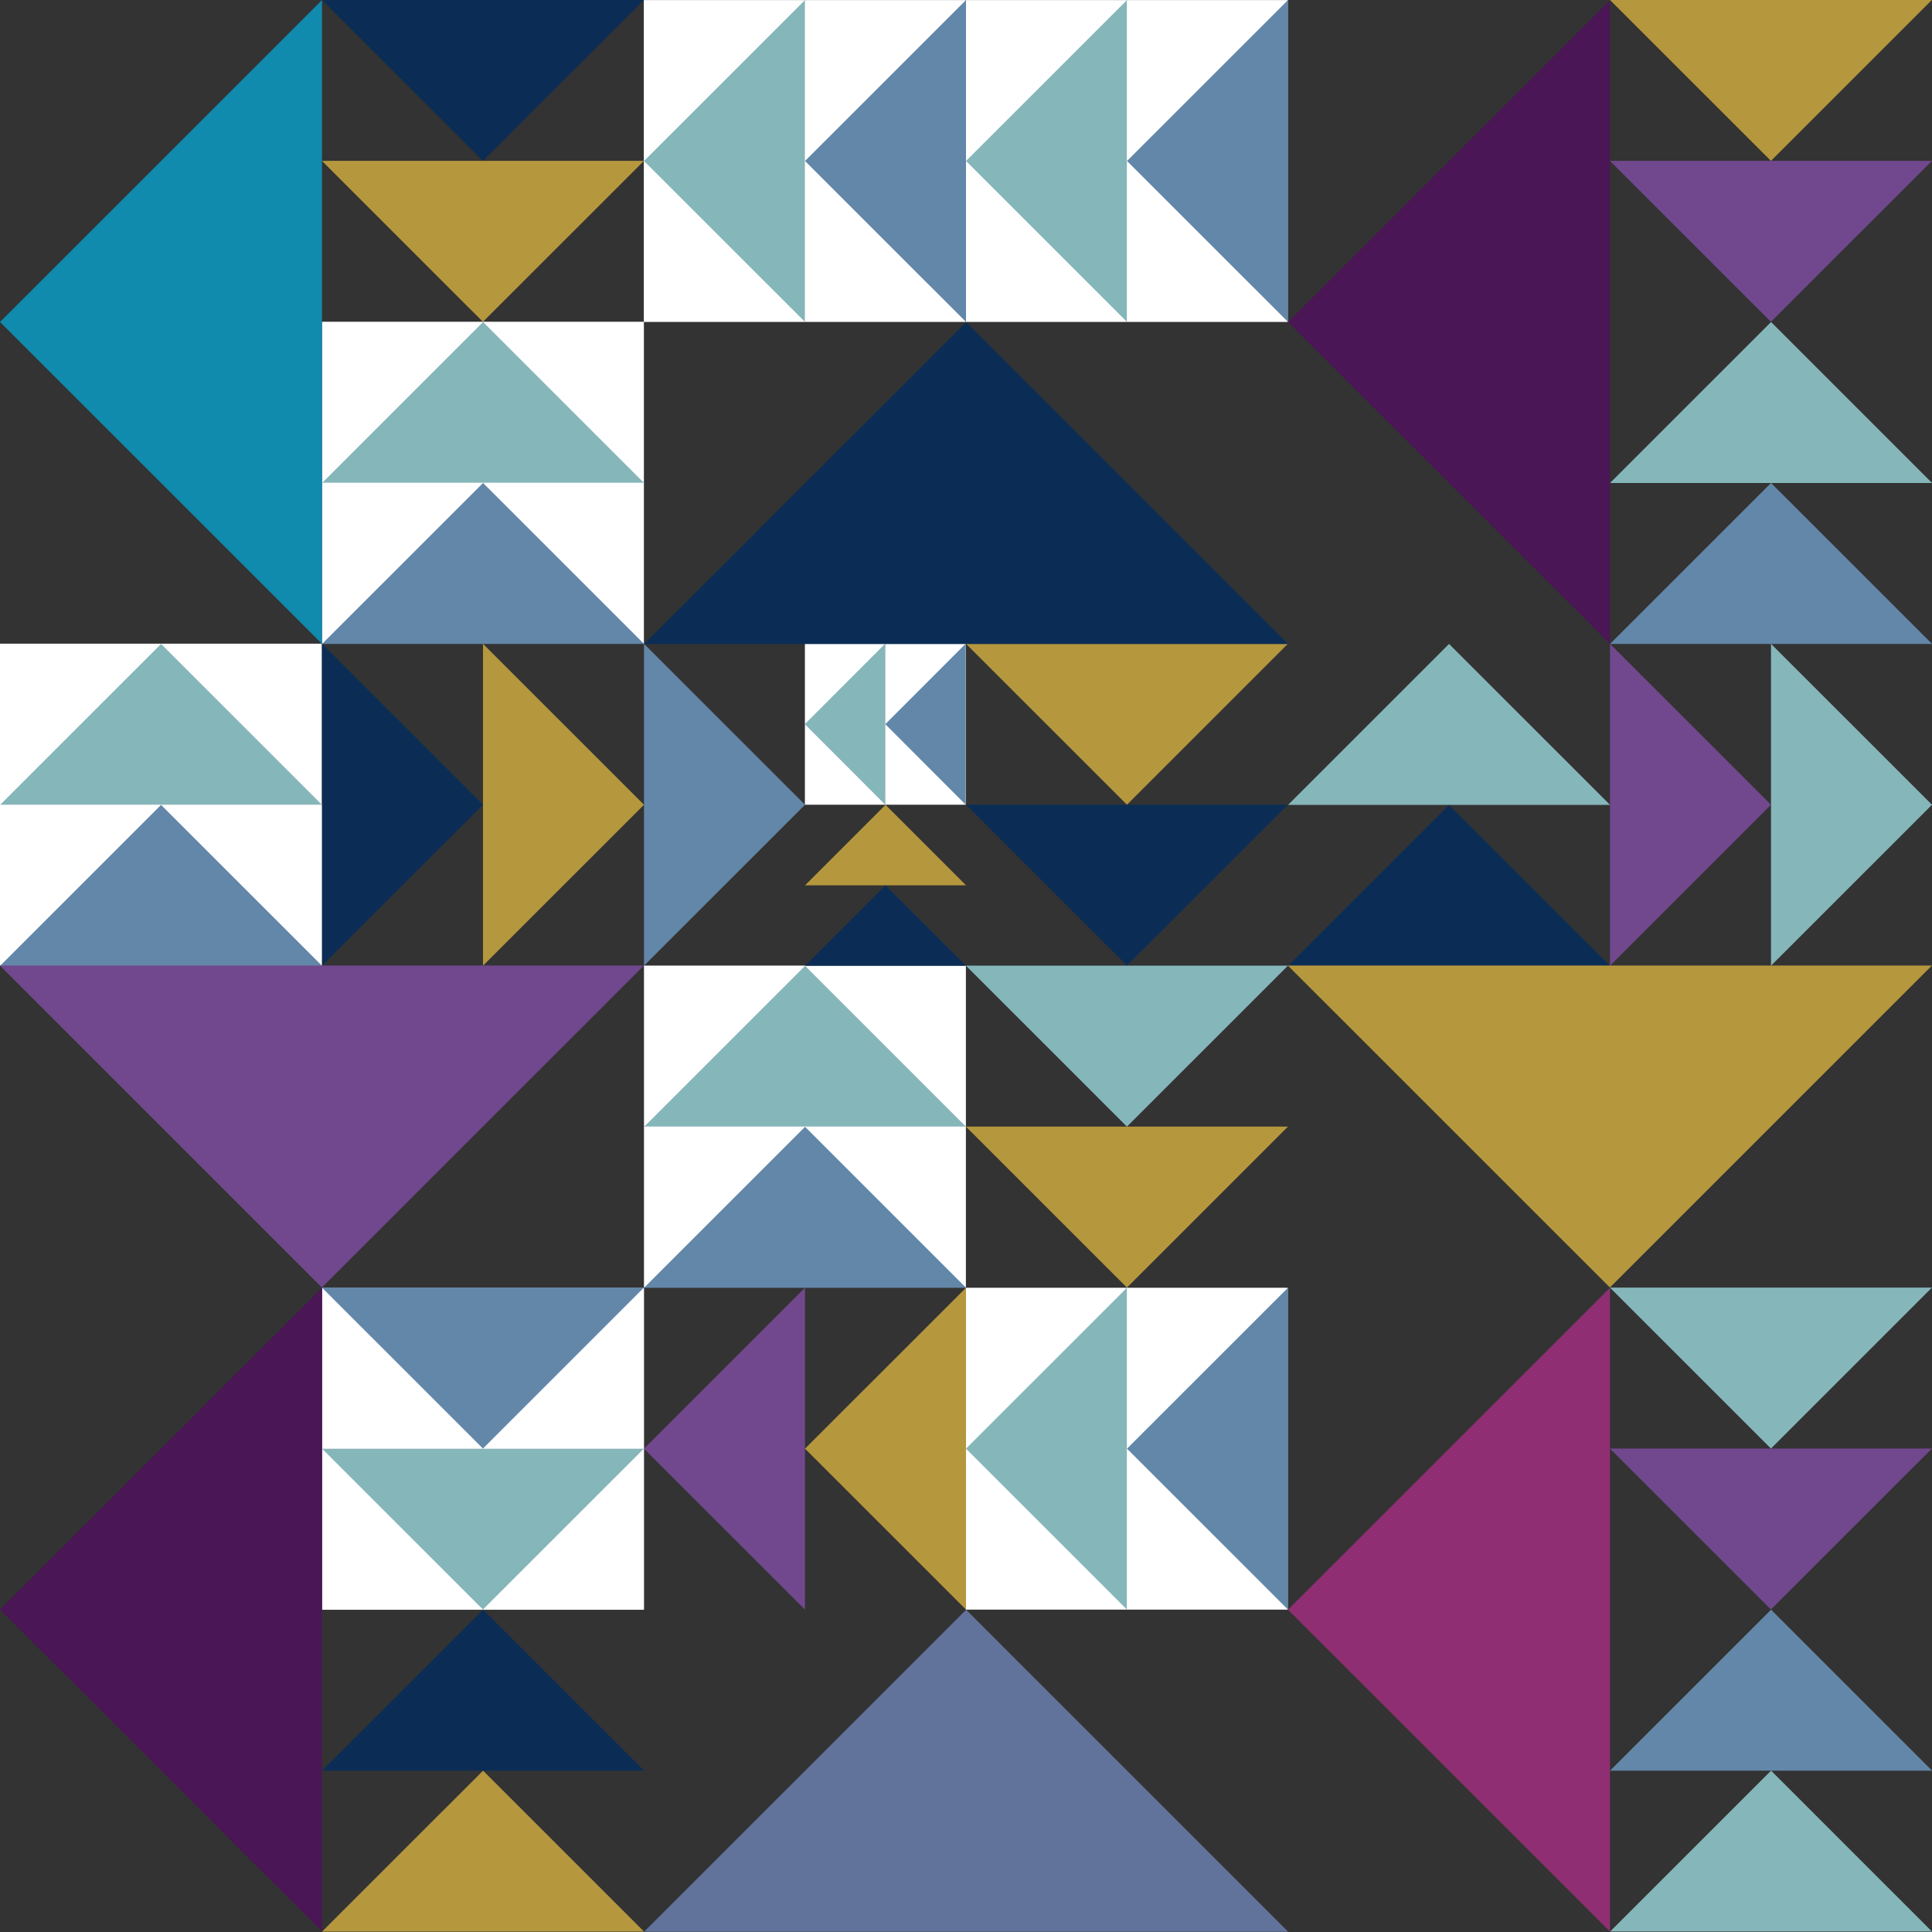<svg xmlns="http://www.w3.org/2000/svg" xmlns:xlink="http://www.w3.org/1999/xlink" xmlns:serif="http://www.serif.com/" width="100%" height="100%" viewBox="0 0 5400 5400" xml:space="preserve" style="fill-rule:evenodd;clip-rule:evenodd;stroke-linejoin:round;stroke-miterlimit:2;"><rect x="0" y="0" width="5400" height="5400" fill="#333333" stroke="none"/>    <g transform="matrix(1,0,0,1,-18508,0)">        <g id="ArtBoard4" transform="matrix(1,0,0,0.837,18508,0)">            <rect x="0" y="0" width="5400" height="6450" style="fill:none;"></rect>            <clipPath id="_clip1">                <rect x="0" y="0" width="5400" height="6450"></rect>            </clipPath>            <g clip-path="url(#_clip1)">                <g transform="matrix(0.545,0,0,0.829,577.286,94.56)">                    <rect x="592" y="1182" width="1651" height="648" style="fill:white;"></rect>                </g>                <g transform="matrix(2.77556e-17,-0.651,0.694,2.77556e-17,979.167,1460.46)">                    <rect x="592" y="1182" width="1651" height="648" style="fill:white;"></rect>                </g>                <g transform="matrix(2.77556e-17,-0.651,0.694,2.77556e-17,1879.17,1460.46)">                    <rect x="592" y="1182" width="1651" height="648" style="fill:white;"></rect>                </g>                <g transform="matrix(2.77556e-17,-0.651,0.694,2.77556e-17,1879.17,5760.46)">                    <rect x="592" y="1182" width="1651" height="648" style="fill:white;"></rect>                </g>                <g transform="matrix(0.545,-6.71714e-18,1.92852e-17,0.829,1477.29,2244.56)">                    <rect x="592" y="1182" width="1651" height="648" style="fill:white;"></rect>                </g>                <g transform="matrix(-0.545,-7.30221e-17,6.57597e-17,-0.829,2122.71,6355.44)">                    <rect x="592" y="1182" width="1651" height="648" style="fill:white;"></rect>                </g>                <g transform="matrix(1.38778e-17,-0.326,0.347,1.38778e-17,1839.58,2880.23)">                    <rect x="592" y="1182" width="1651" height="648" style="fill:white;"></rect>                </g>                <g transform="matrix(0.545,0,0,0.829,-322.714,1169.56)">                    <rect x="592" y="1182" width="1651" height="648" style="fill:white;"></rect>                </g>                <g transform="matrix(1.128,0,0,1.344,278.571,-432.687)">                    <path d="M950,1122L1349,1522L551,1522L950,1122Z" style="fill:rgb(133,182,186);"></path>                </g>                <g transform="matrix(1.128,0,0,1.344,3878.57,-432.687)">                    <path d="M950,1122L1349,1522L551,1522L950,1122Z" style="fill:rgb(133,182,186);"></path>                </g>                <g transform="matrix(6.9059e-17,1.347,-1.125,8.2281e-17,6662.25,1407.74)">                    <path d="M950,1122L1349,1522L551,1522L950,1122Z" style="fill:rgb(133,182,186);"></path>                </g>                <g transform="matrix(1.128,0,0,1.344,3878.57,4404.81)">                    <path d="M950,1122L1349,1522L551,1522L950,1122Z" style="fill:rgb(133,182,186);"></path>                </g>                <g transform="matrix(1.11022e-16,-1.347,1.125,5.55112e-17,537.75,1817.26)">                    <path d="M950,1122L1349,1522L551,1522L950,1122Z" style="fill:rgb(133,182,186);"></path>                </g>                <g transform="matrix(1.11022e-16,-1.347,1.125,5.55112e-17,1437.75,1817.26)">                    <path d="M950,1122L1349,1522L551,1522L950,1122Z" style="fill:rgb(133,182,186);"></path>                </g>                <g transform="matrix(1.11022e-16,-1.347,1.125,5.55112e-17,1437.75,6117.26)">                    <path d="M950,1122L1349,1522L551,1522L950,1122Z" style="fill:rgb(133,182,186);"></path>                </g>                <g transform="matrix(-1.128,1.14852e-16,-1.60185e-16,-1.344,4221.43,5270.19)">                    <path d="M950,1122L1349,1522L551,1522L950,1122Z" style="fill:rgb(133,182,186);"></path>                </g>                <g transform="matrix(-1.128,1.14852e-16,-1.60185e-16,-1.344,6021.43,6345.19)">                    <path d="M950,1122L1349,1522L551,1522L950,1122Z" style="fill:rgb(133,182,186);"></path>                </g>                <g transform="matrix(1.128,-2.79826e-16,2.97957e-16,1.344,2978.57,642.312)">                    <path d="M950,1122L1349,1522L551,1522L950,1122Z" style="fill:rgb(133,182,186);"></path>                </g>                <g transform="matrix(1.128,5.01228e-17,2.24119e-17,1.344,1178.57,1717.31)">                    <path d="M950,1122L1349,1522L551,1522L950,1122Z" style="fill:rgb(133,182,186);"></path>                </g>                <g transform="matrix(-1.128,-2.15097e-16,1.15361e-16,-1.344,2421.43,6882.69)">                    <path d="M950,1122L1349,1522L551,1522L950,1122Z" style="fill:rgb(133,182,186);"></path>                </g>                <g transform="matrix(5.55112e-17,-0.674,0.562,2.77556e-17,1618.87,3058.63)">                    <path d="M950,1122L1349,1522L551,1522L950,1122Z" style="fill:rgb(133,182,186);"></path>                </g>                <g transform="matrix(1.128,0,0,1.344,-621.429,642.313)">                    <path d="M950,1122L1349,1522L551,1522L950,1122Z" style="fill:rgb(133,182,186);"></path>                </g>                <g transform="matrix(-1.128,1.64974e-16,-1.37773e-16,-1.344,2421.43,2582.69)">                    <path d="M950,1122L1349,1522L551,1522L950,1122Z" style="fill:rgb(181,151,61);"></path>                </g>                <g transform="matrix(-1.128,1.64974e-16,-1.37773e-16,-1.344,4221.43,5807.69)">                    <path d="M950,1122L1349,1522L551,1522L950,1122Z" style="fill:rgb(181,151,61);"></path>                </g>                <g transform="matrix(-1.128,1.64974e-16,-1.37773e-16,-1.344,4221.43,4195.19)">                    <path d="M950,1122L1349,1522L551,1522L950,1122Z" style="fill:rgb(181,151,61);"></path>                </g>                <g transform="matrix(6.9059e-17,-1.347,1.125,8.2281e-17,987.75,6117.26)">                    <path d="M950,1122L1349,1522L551,1522L950,1122Z" style="fill:rgb(181,151,61);"></path>                </g>                <g transform="matrix(-1.128,1.64974e-16,-1.37773e-16,-1.344,6021.43,2045.19)">                    <path d="M950,1122L1349,1522L551,1522L950,1122Z" style="fill:rgb(181,151,61);"></path>                </g>                <g transform="matrix(1.128,0,0,1.344,278.571,4404.81)">                    <path d="M950,1122L1349,1522L551,1522L950,1122Z" style="fill:rgb(181,151,61);"></path>                </g>                <g transform="matrix(5.55112e-17,1.347,-1.125,0,3062.25,1407.74)">                    <path d="M950,1122L1349,1522L551,1522L950,1122Z" style="fill:rgb(181,151,61);"></path>                </g>                <g transform="matrix(0.564,8.09109e-18,-3.44432e-17,0.672,1939.29,1933.66)">                    <path d="M950,1122L1349,1522L551,1522L950,1122Z" style="fill:rgb(181,151,61);"></path>                </g>                <g transform="matrix(-1.128,-1.64974e-16,1.37773e-16,-1.344,2421.43,2045.19)">                    <path d="M950,1122L1349,1522L551,1522L950,1122Z" style="fill:rgb(11,45,85);"></path>                </g>                <g transform="matrix(-1.128,-1.64974e-16,1.37773e-16,-1.344,4221.43,4732.69)">                    <path d="M950,1122L1349,1522L551,1522L950,1122Z" style="fill:rgb(11,45,85);"></path>                </g>                <g transform="matrix(1.128,0,0,1.344,2978.57,1179.81)">                    <path d="M950,1122L1349,1522L551,1522L950,1122Z" style="fill:rgb(11,45,85);"></path>                </g>                <g transform="matrix(3.45295e-16,-1.347,1.125,4.11405e-16,537.75,6117.26)">                    <path d="M950,1122L1349,1522L551,1522L950,1122Z" style="fill:rgb(113,72,141);"></path>                </g>                <g transform="matrix(-1.128,-1.64974e-16,1.37773e-16,-1.344,6021.43,2582.69)">                    <path d="M950,1122L1349,1522L551,1522L950,1122Z" style="fill:rgb(113,72,141);"></path>                </g>                <g transform="matrix(-2.07177e-16,1.347,-1.125,-2.46843e-16,6212.25,1407.74)">                    <path d="M950,1122L1349,1522L551,1522L950,1122Z" style="fill:rgb(113,72,141);"></path>                </g>                <g transform="matrix(-1.128,-1.64974e-16,1.37773e-16,-1.344,6021.43,6882.69)">                    <path d="M950,1122L1349,1522L551,1522L950,1122Z" style="fill:rgb(113,72,141);"></path>                </g>                <g transform="matrix(1.128,3.29949e-16,-2.75546e-16,1.344,278.571,3867.31)">                    <path d="M950,1122L1349,1522L551,1522L950,1122Z" style="fill:rgb(11,45,85);"></path>                </g>                <g transform="matrix(-1.66533e-16,1.347,-1.125,-3.33067e-16,2612.25,1407.74)">                    <path d="M950,1122L1349,1522L551,1522L950,1122Z" style="fill:rgb(11,45,85);"></path>                </g>                <g transform="matrix(0.564,1.40701e-16,-1.73867e-16,0.672,1939.29,2202.41)">                    <path d="M950,1122L1349,1522L551,1522L950,1122Z" style="fill:rgb(11,45,85);"></path>                </g>                <g transform="matrix(0.545,0,0,0.829,577.286,632.06)">                    <rect x="592" y="1182" width="1651" height="648" style="fill:white;"></rect>                </g>                <g transform="matrix(2.77556e-17,-0.651,0.694,2.77556e-17,1429.17,1460.46)">                    <rect x="592" y="1182" width="1651" height="648" style="fill:white;"></rect>                </g>                <g transform="matrix(2.77556e-17,-0.651,0.694,2.77556e-17,2329.17,1460.46)">                    <rect x="592" y="1182" width="1651" height="648" style="fill:white;"></rect>                </g>                <g transform="matrix(2.77556e-17,-0.651,0.694,2.77556e-17,2329.17,5760.46)">                    <rect x="592" y="1182" width="1651" height="648" style="fill:white;"></rect>                </g>                <g transform="matrix(0.545,-6.71714e-18,1.92852e-17,0.829,1477.29,2782.06)">                    <rect x="592" y="1182" width="1651" height="648" style="fill:white;"></rect>                </g>                <g transform="matrix(-0.545,-7.30221e-17,6.57597e-17,-0.829,2122.71,5817.94)">                    <rect x="592" y="1182" width="1651" height="648" style="fill:white;"></rect>                </g>                <g transform="matrix(1.38778e-17,-0.326,0.347,1.38778e-17,2064.58,2880.23)">                    <rect x="592" y="1182" width="1651" height="648" style="fill:white;"></rect>                </g>                <g transform="matrix(0.545,0,0,0.829,-322.714,1707.06)">                    <rect x="592" y="1182" width="1651" height="648" style="fill:white;"></rect>                </g>                <g transform="matrix(1.128,0,0,1.344,278.571,104.813)">                    <path d="M950,1122L1349,1522L551,1522L950,1122Z" style="fill:rgb(98,135,169);"></path>                </g>                <g transform="matrix(1.128,0,0,1.344,3878.57,104.813)">                    <path d="M950,1122L1349,1522L551,1522L950,1122Z" style="fill:rgb(98,135,169);"></path>                </g>                <g transform="matrix(1.128,0,0,1.344,3878.57,3867.31)">                    <path d="M950,1122L1349,1522L551,1522L950,1122Z" style="fill:rgb(98,135,169);"></path>                </g>                <g transform="matrix(6.9059e-17,1.347,-1.125,8.2281e-17,3512.25,1407.74)">                    <path d="M950,1122L1349,1522L551,1522L950,1122Z" style="fill:rgb(98,135,169);"></path>                </g>                <g transform="matrix(1.11022e-16,-1.347,1.125,5.55112e-17,987.75,1817.26)">                    <path d="M950,1122L1349,1522L551,1522L950,1122Z" style="fill:rgb(98,135,169);"></path>                </g>                <g transform="matrix(1.11022e-16,-1.347,1.125,5.55112e-17,1887.75,1817.26)">                    <path d="M950,1122L1349,1522L551,1522L950,1122Z" style="fill:rgb(98,135,169);"></path>                </g>                <g transform="matrix(1.11022e-16,-1.347,1.125,5.55112e-17,1887.75,6117.26)">                    <path d="M950,1122L1349,1522L551,1522L950,1122Z" style="fill:rgb(98,135,169);"></path>                </g>                <g transform="matrix(1.128,5.01228e-17,2.24119e-17,1.344,1178.57,2254.81)">                    <path d="M950,1122L1349,1522L551,1522L950,1122Z" style="fill:rgb(98,135,169);"></path>                </g>                <g transform="matrix(-1.128,-2.15097e-16,1.15361e-16,-1.344,2421.43,6345.19)">                    <path d="M950,1122L1349,1522L551,1522L950,1122Z" style="fill:rgb(98,135,169);"></path>                </g>                <g transform="matrix(5.55112e-17,-0.674,0.562,2.77556e-17,1843.87,3058.63)">                    <path d="M950,1122L1349,1522L551,1522L950,1122Z" style="fill:rgb(98,135,169);"></path>                </g>                <g transform="matrix(1.128,0,0,1.344,-621.429,1179.81)">                    <path d="M950,1122L1349,1522L551,1522L950,1122Z" style="fill:rgb(98,135,169);"></path>                </g>                <g transform="matrix(1.38118e-16,-2.694,2.25,1.64562e-16,-2524.5,3634.52)">                    <path d="M950,1122L1349,1522L551,1522L950,1122Z" style="fill:rgb(16,138,173);"></path>                </g>                <g transform="matrix(2.256,0,0,2.688,557.143,-1940.37)">                    <path d="M950,1122L1349,1522L551,1522L950,1122Z" style="fill:rgb(11,45,85);"></path>                </g>                <g transform="matrix(2.256,0,0,2.688,557.143,2359.62)">                    <path d="M950,1122L1349,1522L551,1522L950,1122Z" style="fill:rgb(97,114,155);"></path>                </g>                <g transform="matrix(-2.256,-3.29949e-16,2.75546e-16,-2.688,3042.86,7315.37)">                    <path d="M950,1122L1349,1522L551,1522L950,1122Z" style="fill:rgb(113,72,141);"></path>                </g>                <g transform="matrix(-2.256,-3.29949e-16,2.75546e-16,-2.688,6642.86,7315.37)">                    <path d="M950,1122L1349,1522L551,1522L950,1122Z" style="fill:rgb(181,151,61);"></path>                </g>                <g transform="matrix(2.694e-15,-2.694,2.25,3.20979e-15,-2524.5,7934.52)">                    <path d="M950,1122L1349,1522L551,1522L950,1122Z" style="fill:rgb(74,22,85);"></path>                </g>                <g transform="matrix(2.694e-15,-2.694,2.25,3.20979e-15,1075.5,7934.52)">                    <path d="M950,1122L1349,1522L551,1522L950,1122Z" style="fill:rgb(143,46,115);"></path>                </g>                <g transform="matrix(2.694e-15,-2.694,2.25,3.20979e-15,1075.5,3634.52)">                    <path d="M950,1122L1349,1522L551,1522L950,1122Z" style="fill:rgb(74,22,85);"></path>                </g>            </g>        </g>    </g></svg>